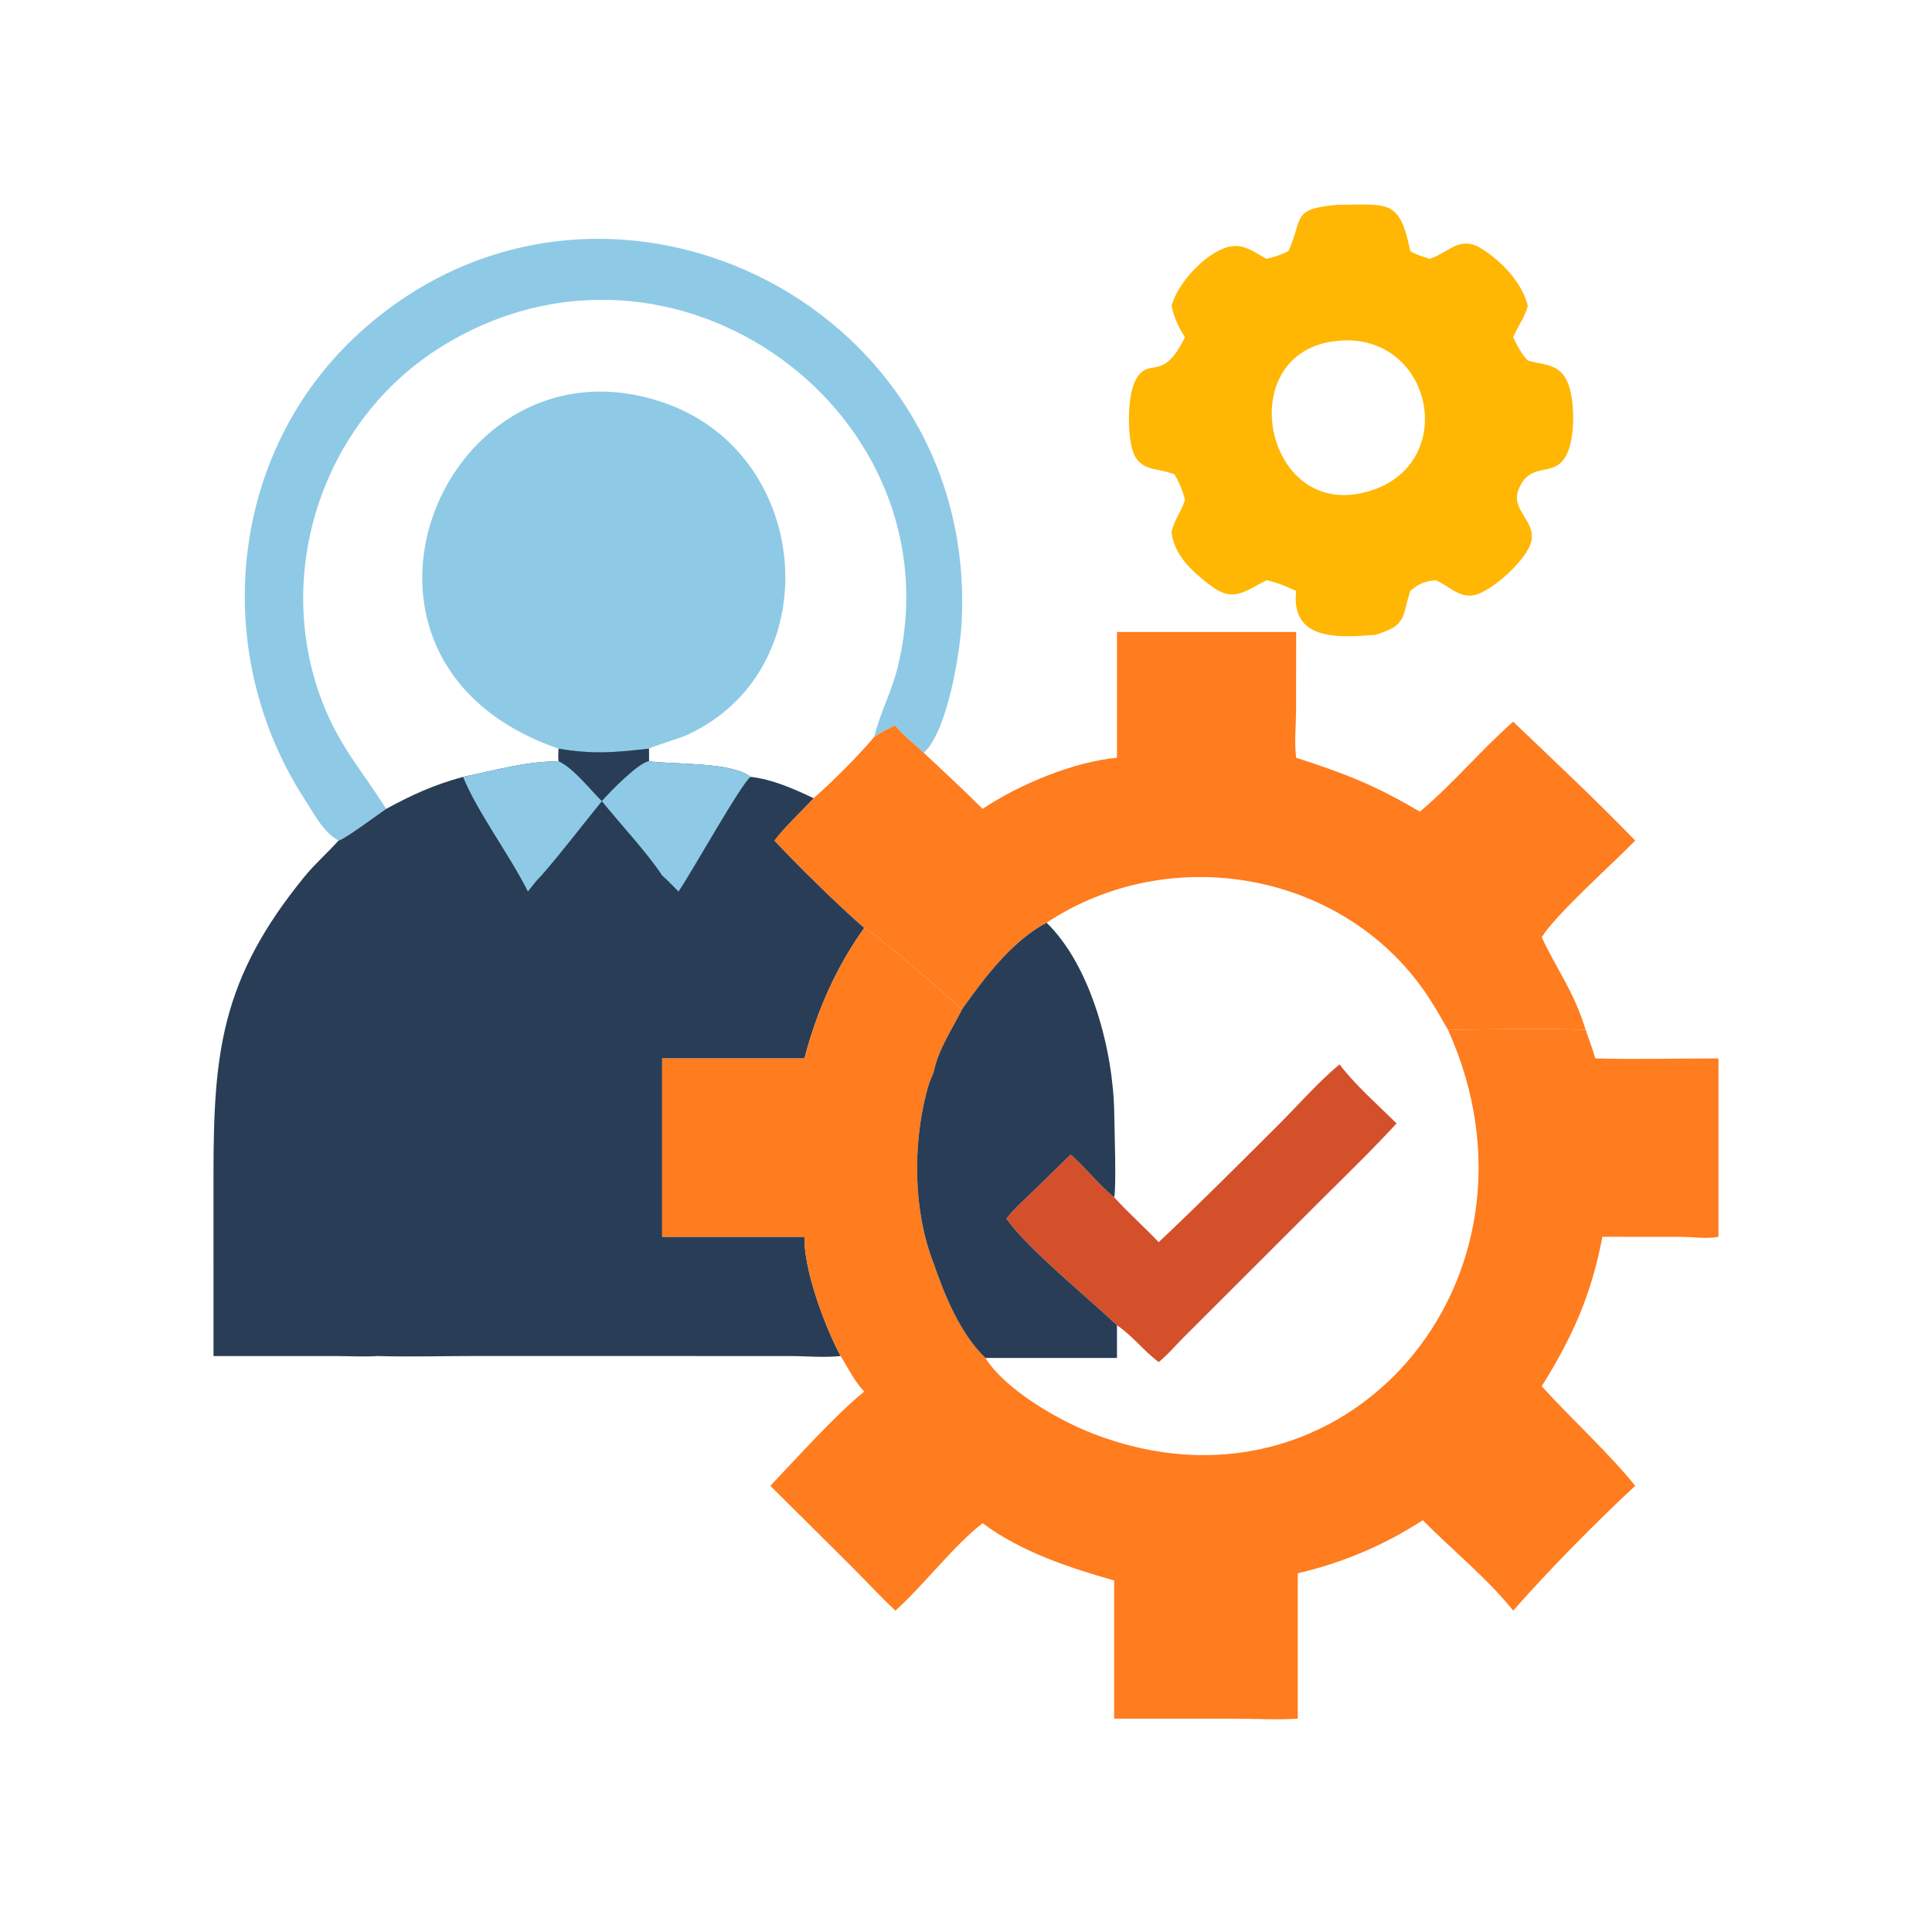 <?xml version="1.0" encoding="UTF-8"?>
<svg xmlns="http://www.w3.org/2000/svg" width="80" height="80" viewBox="0 0 80 80" fill="none">
  <path d="M14.018 34.806C13.387 34.462 13.015 33.71 12.637 33.13C8.672 27.047 9.424 18.752 14.879 13.787C24.704 4.842 40.523 12.323 39.819 25.779C39.756 26.997 39.236 30.283 38.251 31.171C37.854 30.797 37.419 30.477 37.075 30.048C36.755 30.169 36.487 30.329 36.201 30.514C36.434 29.535 36.92 28.638 37.164 27.657C39.764 17.166 27.921 8.388 18.292 14.346C13.398 17.375 11.283 23.661 13.333 29.031C14.052 30.914 14.986 31.895 15.99 33.493C15.648 33.725 14.256 34.763 14.018 34.806Z" fill="#8ECAE6"></path>
  <path d="M55.36 8.482C57.555 8.461 57.948 8.26 58.397 10.394C58.631 10.551 58.94 10.629 59.206 10.718C59.984 10.456 60.441 9.747 61.316 10.277C62.141 10.778 63.035 11.701 63.264 12.667C63.143 13.135 62.841 13.523 62.658 13.966C62.818 14.314 63.003 14.649 63.264 14.929C63.958 15.133 64.574 15.046 64.908 15.825C65.216 16.542 65.22 17.99 64.921 18.714C64.426 19.917 63.374 18.976 62.869 20.3C62.536 21.173 63.759 21.652 63.346 22.601C63.038 23.309 61.93 24.311 61.214 24.593C60.512 24.87 60.038 24.279 59.448 24.025C58.989 24.076 58.743 24.164 58.397 24.47C58.034 25.584 58.27 25.877 56.959 26.286C55.426 26.41 53.445 26.541 53.671 24.47C53.27 24.282 52.882 24.122 52.448 24.025C51.528 24.485 51.066 24.973 50.105 24.231C49.365 23.66 48.629 23.008 48.511 22.042C48.605 21.528 48.94 21.173 49.066 20.683C48.966 20.311 48.833 19.976 48.635 19.645C47.927 19.349 47.18 19.556 46.897 18.645C46.682 17.953 46.671 16.356 47.038 15.709C47.597 14.721 48.121 15.901 49.066 13.966C48.798 13.543 48.62 13.158 48.511 12.667C48.758 11.73 49.878 10.527 50.778 10.248C51.471 10.032 51.879 10.425 52.448 10.718C52.761 10.644 53.07 10.545 53.354 10.394C53.975 9.022 53.457 8.653 55.36 8.482ZM55.36 14.116C51.033 14.556 52.308 21.31 56.364 20.421C60.542 19.523 59.427 13.694 55.36 14.116Z" fill="#FFB703"></path>
  <path d="M46.251 26.17H53.671L53.667 29.458C53.662 30.059 53.598 30.675 53.66 31.273L53.667 31.338C53.668 31.351 53.669 31.364 53.671 31.377C55.719 32.037 56.928 32.511 58.793 33.609C60.161 32.465 61.317 31.059 62.658 29.884C64.353 31.505 66.079 33.121 67.711 34.806C66.773 35.773 64.453 37.829 63.839 38.808C64.491 40.204 65.158 41.017 65.658 42.644C63.772 42.571 61.846 42.623 59.959 42.644C59.696 42.189 59.438 41.724 59.149 41.285C55.718 36.085 48.474 34.807 43.337 38.208C41.923 38.948 40.743 40.506 39.842 41.785C39.242 41.268 36.383 38.717 35.785 38.425C34.693 37.477 33.054 35.867 32.064 34.806C32.543 34.181 33.154 33.633 33.688 33.051C34.465 32.38 35.553 31.283 36.201 30.514C36.487 30.329 36.755 30.169 37.075 30.048C37.419 30.477 37.854 30.797 38.251 31.171C39.071 31.937 39.893 32.701 40.689 33.493C42.182 32.491 44.456 31.54 46.251 31.377V26.17Z" fill="#FF7C1F"></path>
  <path d="M23.132 31.001C12.557 27.366 18.441 13.408 27.609 16.718C33.693 18.916 34.309 27.789 28.411 30.45C28.179 30.555 26.931 30.938 26.869 31.001C25.466 31.155 24.592 31.245 23.132 31.001Z" fill="#8ECAE6"></path>
  <path d="M23.132 31.001C24.592 31.245 25.466 31.155 26.869 31.001C26.872 31.174 26.881 31.349 26.869 31.522C27.915 31.67 30.252 31.532 31.082 32.168C31.995 32.272 32.862 32.661 33.688 33.051C33.154 33.633 32.543 34.181 32.064 34.806C33.054 35.867 34.693 37.477 35.785 38.425C34.609 40.077 33.824 41.868 33.311 43.827H27.419V51.213H33.311C33.277 52.579 34.162 54.947 34.811 56.151C34.119 56.224 33.373 56.152 32.675 56.151L19.712 56.149C18.351 56.149 16.981 56.191 15.622 56.151C15.058 56.189 14.468 56.152 13.902 56.151H8.841L8.84 48.687C8.841 43.627 9.131 40.559 12.611 36.296C13.044 35.765 13.562 35.317 14.018 34.806C14.256 34.763 15.648 33.725 15.99 33.493C17.093 32.895 17.959 32.503 19.175 32.168C20.53 31.896 21.725 31.531 23.132 31.522C23.116 31.351 23.129 31.172 23.132 31.001Z" fill="#293D56"></path>
  <path d="M23.132 31.001C24.592 31.245 25.466 31.155 26.869 31.001C26.872 31.174 26.881 31.349 26.869 31.522C27.915 31.67 30.252 31.532 31.082 32.168C30.708 32.413 28.625 36.152 28.094 36.917C27.874 36.693 27.657 36.46 27.419 36.253C26.81 35.318 25.659 34.09 24.922 33.174C24.084 34.203 23.293 35.251 22.42 36.253C22.211 36.452 22.038 36.692 21.859 36.917C21.121 35.429 19.732 33.568 19.175 32.168C20.53 31.896 21.725 31.531 23.132 31.522C23.116 31.351 23.129 31.172 23.132 31.001Z" fill="#8ECAE6"></path>
  <path d="M23.132 31.001C24.592 31.245 25.466 31.155 26.869 31.001C26.872 31.174 26.881 31.349 26.869 31.522C26.448 31.567 25.232 32.81 24.922 33.174C24.412 32.673 23.762 31.821 23.132 31.522C23.116 31.351 23.129 31.172 23.132 31.001Z" fill="#293D56"></path>
  <path d="M43.337 38.208C48.474 34.807 55.718 36.085 59.149 41.285C59.438 41.724 59.696 42.189 59.959 42.644C61.846 42.623 63.772 42.571 65.658 42.644C65.796 43.037 65.941 43.428 66.059 43.827C67.754 43.873 69.462 43.826 71.158 43.827V51.213C70.677 51.31 70.14 51.22 69.649 51.216L66.351 51.213C65.902 53.598 65.12 55.352 63.839 57.401C64.987 58.671 66.704 60.256 67.711 61.525C66.073 63.043 64.114 65.034 62.658 66.694C61.622 65.387 60.097 64.147 58.914 62.948C57.336 63.977 55.575 64.722 53.738 65.144V71.166C52.883 71.223 52.026 71.168 51.17 71.167L46.135 71.166V65.444C44.258 64.913 42.267 64.25 40.689 63.073C39.495 63.992 38.272 65.616 37.075 66.694C36.43 66.081 35.823 65.428 35.194 64.799L31.899 61.525C32.977 60.39 34.599 58.58 35.785 57.624C35.365 57.17 35.131 56.671 34.811 56.151C34.162 54.947 33.277 52.579 33.311 51.213H27.419V43.827H33.311C33.824 41.868 34.609 40.077 35.785 38.425C36.383 38.717 39.242 41.268 39.842 41.785C40.743 40.506 41.923 38.948 43.337 38.208ZM43.337 38.208C41.923 38.948 40.743 40.506 39.842 41.785C39.409 42.655 38.851 43.446 38.656 44.417C38.536 44.68 38.435 44.94 38.369 45.223C37.792 47.448 37.816 50.141 38.656 52.305C39.12 53.658 39.764 55.227 40.804 56.231C41.636 57.549 43.803 58.8 45.247 59.36C55.684 63.413 64.617 52.965 59.959 42.644C59.696 42.189 59.438 41.724 59.149 41.285C55.718 36.085 48.474 34.807 43.337 38.208Z" fill="#FF7C1F"></path>
  <path d="M47.979 51.436C49.683 49.829 51.344 48.167 53.001 46.511C53.764 45.749 54.646 44.742 55.468 44.076C56.139 44.951 57.044 45.741 57.829 46.517C56.813 47.624 55.727 48.671 54.663 49.731L48.974 55.414C48.652 55.738 48.335 56.118 47.979 56.401C47.366 55.944 46.888 55.304 46.251 54.876C45.017 53.703 42.631 51.783 41.672 50.468L41.75 50.37C42.036 50.001 42.406 49.69 42.74 49.364L44.333 47.808C44.966 48.357 45.488 49.057 46.135 49.575C46.722 50.222 47.379 50.802 47.979 51.436Z" fill="#D4502A"></path>
  <path d="M39.842 41.785C40.743 40.506 41.923 38.948 43.337 38.208C45.196 40.012 46.105 43.561 46.138 46.098C46.146 46.669 46.232 49.226 46.135 49.575C45.488 49.057 44.966 48.357 44.333 47.808L42.74 49.364C42.406 49.69 42.036 50.001 41.75 50.37L41.672 50.468C42.631 51.783 45.017 53.703 46.251 54.876V56.231H41.175H40.804C39.764 55.227 39.12 53.658 38.656 52.304C37.816 50.141 37.792 47.448 38.369 45.223C38.435 44.94 38.536 44.68 38.656 44.416C38.851 43.446 39.409 42.655 39.842 41.785Z" fill="#293D56"></path>
</svg>
